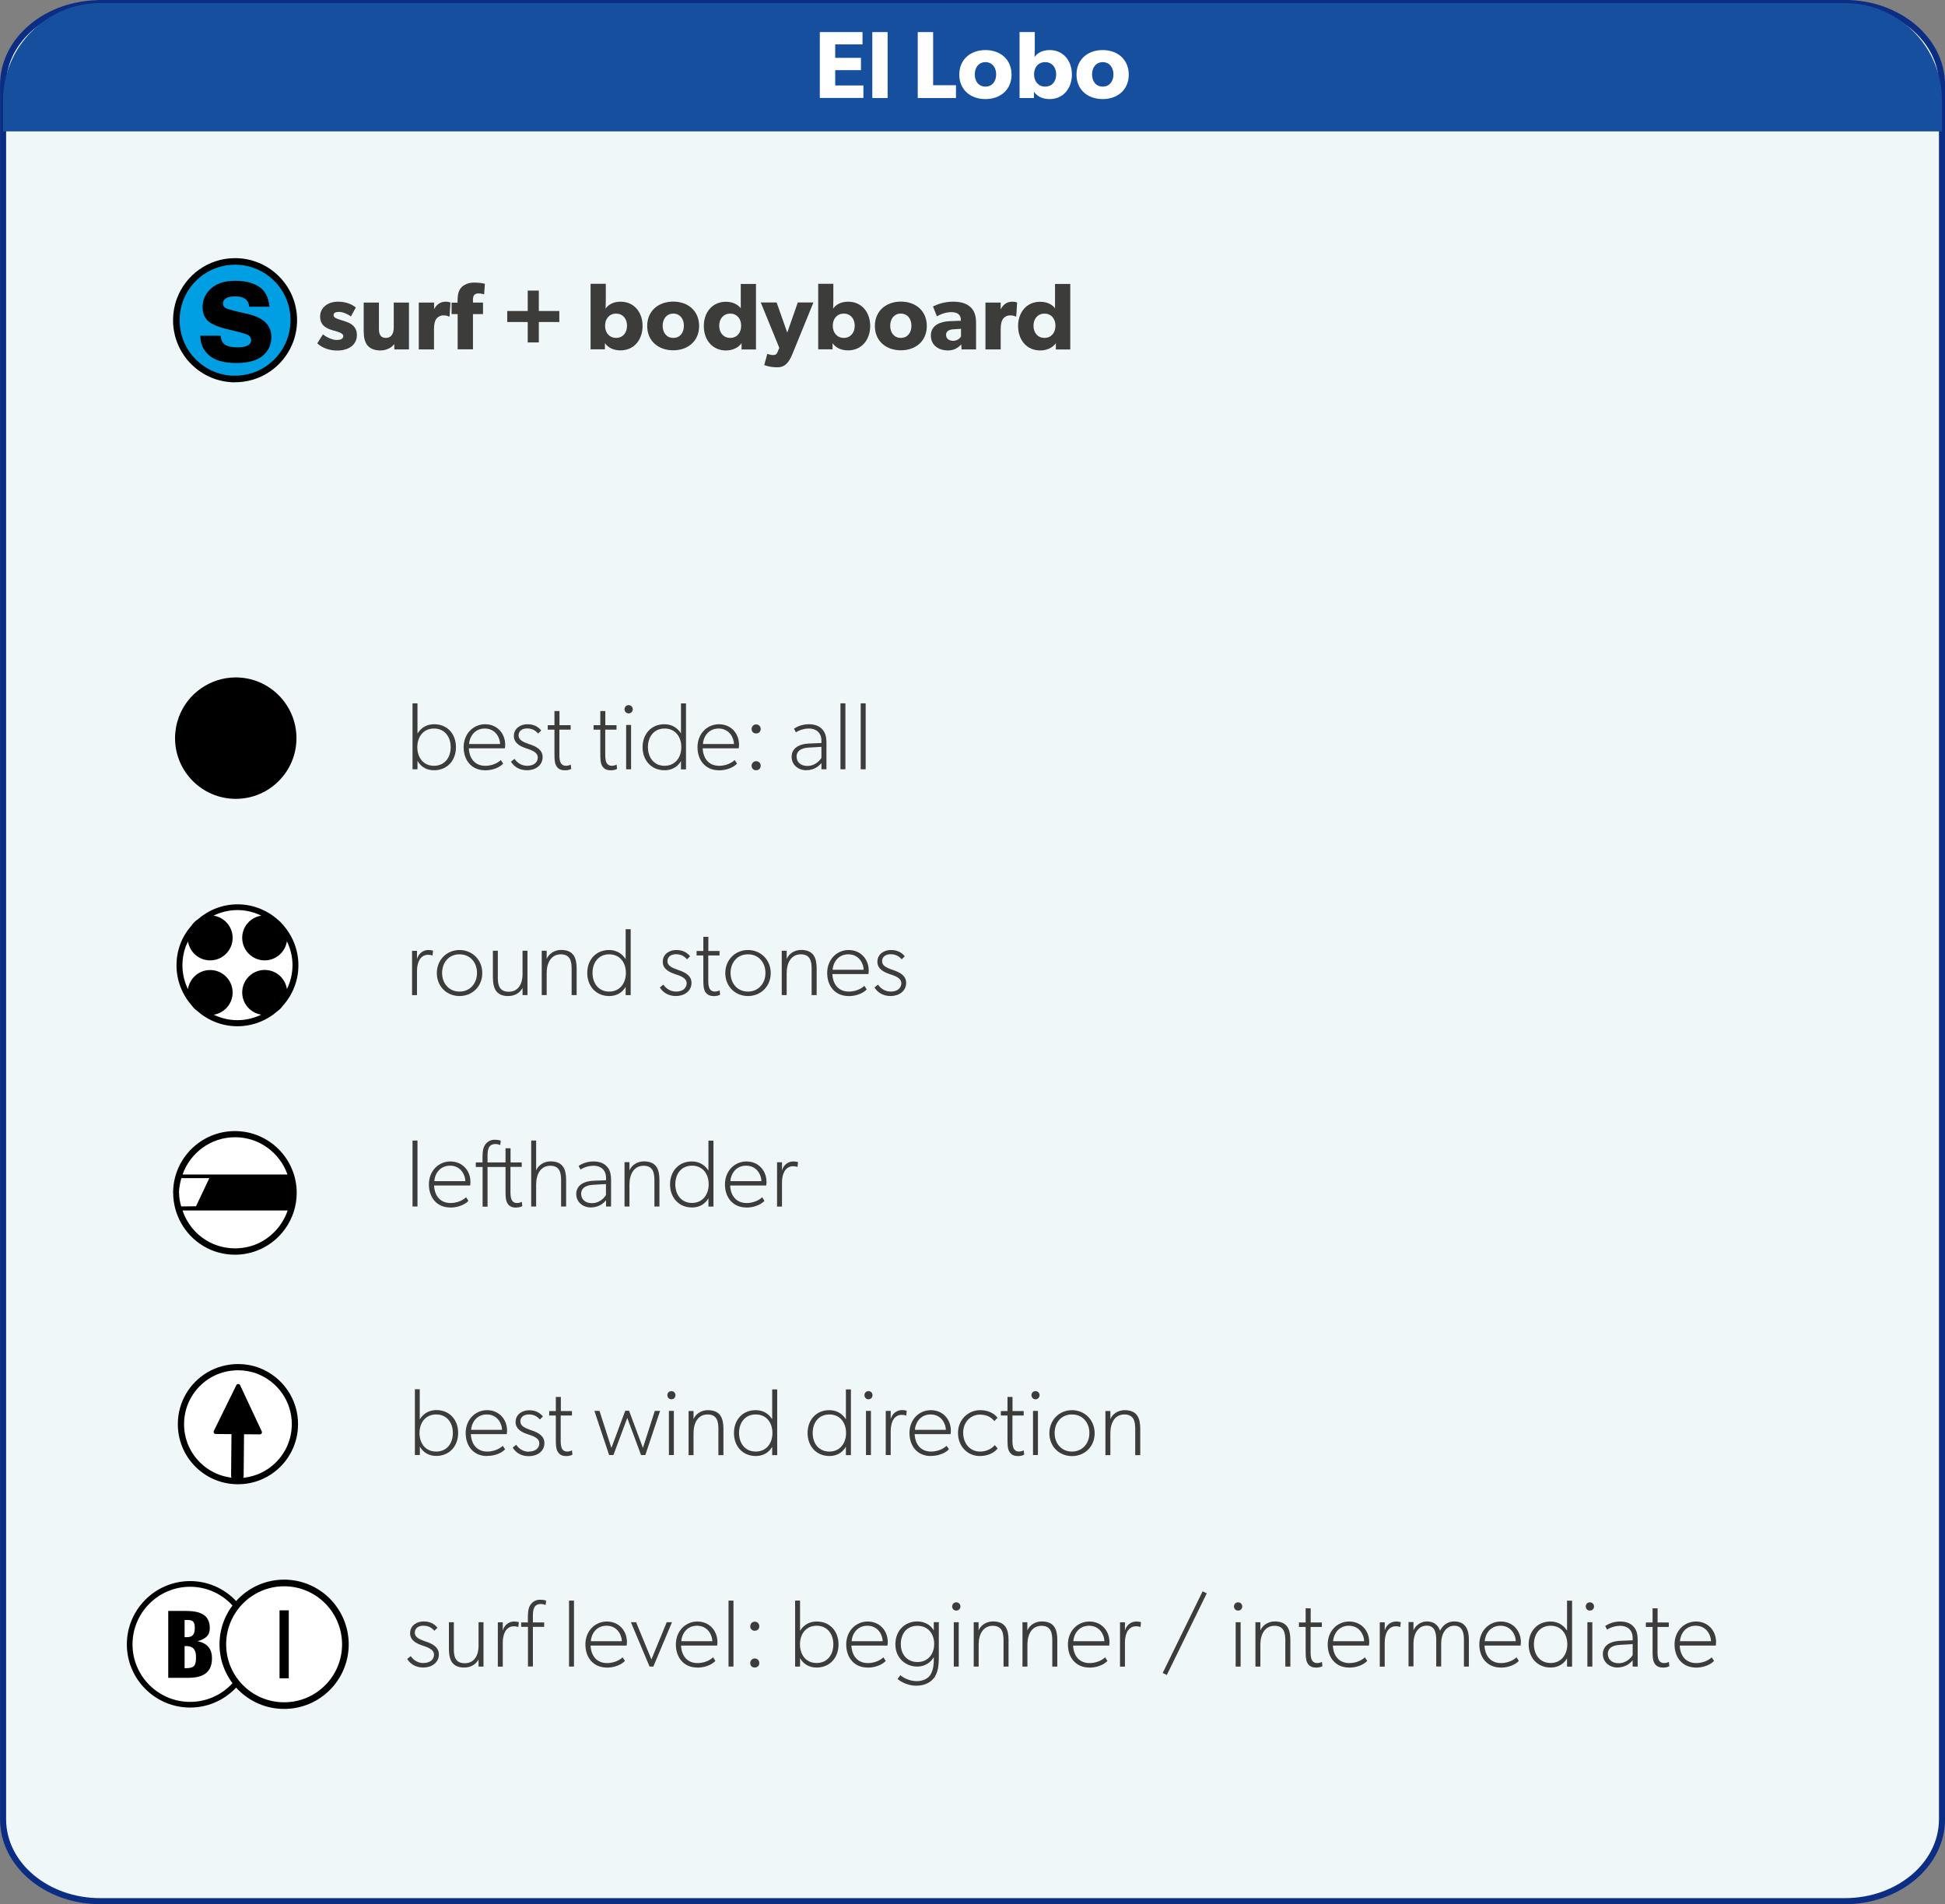 <?xml version="1.0" encoding="UTF-8"?><svg id="Capa_2" data-name="Capa 2" xmlns="http://www.w3.org/2000/svg" viewBox="0 0 240.12 235.06"><rect x="0" y="0" width="240.12" height="235.06" fill="#808080" stroke="none"/><defs><style>
      .cls-1 {
        fill: #3c3c3b;
      }

      .cls-2 {
        stroke-width: .81px;
      }

      .cls-2, .cls-3, .cls-4, .cls-5, .cls-6 {
        stroke: #000;
      }

      .cls-2, .cls-3, .cls-4, .cls-6 {
        fill: none;
      }

      .cls-3 {
        stroke-width: .82px;
      }

      .cls-4 {
        stroke-width: .77px;
      }

      .cls-7 {
        fill: #154f9e;
      }

      .cls-5 {
        stroke-linecap: round;
        stroke-linejoin: round;
        stroke-width: .52px;
      }

      .cls-8 {
        fill: #fff;
      }

      .cls-9 {
        fill: #eff7f8;
        stroke: #0b2e84;
        stroke-width: .75px;
      }

      .cls-9, .cls-6 {
        stroke-miterlimit: 10;
      }

      .cls-6 {
        stroke-width: 1.14px;
      }

      .cls-10 {
        fill: #009fe3;
      }
    </style></defs><g id="Capa_2-2" data-name="Capa 2"><g id="Capa_2-2" data-name="Capa 2-2"><path class="cls-9" d="m12.38.39c-6.63 0-12 4.52-12 10.09v214.09c0 5.58 5.37 10.11 12 10.11h215.37c6.63 0 12-4.53 12-10.11v-214.09c0-5.58-5.37-10.11-12-10.11h-215.37z"/><path class="cls-10" d="m29.02 46.78c4.01 0 7.25-3.25 7.25-7.26s-3.25-7.25-7.25-7.25c-3.13 0-5.79 1.98-6.81 4.75c-.29.78-.44 1.63-.44 2.51c0 4.01 3.25 7.26 7.26 7.26"/><path class="cls-2" d="m29.02 46.78c4.01 0 7.25-3.25 7.25-7.26s-3.25-7.25-7.25-7.25c-3.13 0-5.79 1.98-6.81 4.75c-.29.78-.44 1.63-.44 2.51c0 4.01 3.25 7.26 7.26 7.26h-.01z"/><path d="m27.23 41.44c.05.44.17.75.35.94c.32.33.9.5 1.77.5c.51 0 .91-.07 1.2-.22c.3-.15.45-.36.45-.65s-.12-.49-.35-.64c-.23-.15-1.12-.39-2.66-.75c-1.1-.27-1.88-.61-2.32-1.01c-.44-.4-.66-.97-.66-1.72c0-.88.35-1.65 1.05-2.28c.7-.64 1.69-.95 2.96-.95s2.18.24 2.94.72s1.19 1.3 1.31 2.48h-2.5c-.04-.32-.13-.57-.28-.76c-.28-.34-.76-.51-1.43-.51c-.56 0-.95.08-1.19.25s-.35.37-.35.59c0 .29.12.49.38.62c.25.13 1.13.36 2.64.69c1.01.24 1.75.59 2.24 1.06c.48.48.72 1.08.72 1.79c0 .95-.35 1.72-1.06 2.32c-.71.6-1.81.9-3.29.9s-2.62-.32-3.34-.95c-.72-.63-1.08-1.44-1.08-2.42h2.5z"/><path class="cls-1" d="m41.58 41.96c.47 0 .8-.12.8-.49s-.84-.57-1.06-.63l-.31-.09c-.72-.21-1.49-.58-1.49-1.69s.98-1.82 2.19-1.82s1.89.45 2.22.72l-.61 1.1c-.33-.26-.99-.56-1.45-.56s-.69.12-.69.42s.45.44.84.56l.62.2c1.2.38 1.42 1.07 1.42 1.68c0 1.15-.93 1.91-2.45 1.91c-.87 0-1.78-.27-2.44-.89l.7-1.11c.47.4 1.24.7 1.71.7h0z"/><path class="cls-1" d="m46.97 43.26c-.83 0-1.36-.29-1.65-.68c-.28-.4-.42-.9-.42-1.74v-3.49h1.88v3.23c0 .67.19 1.13.86 1.13s.97-.53.97-1.29v-3.07h1.88v5.78h-1.81v-.66c-.26.35-.87.79-1.7.79h-.01z"/><path class="cls-1" d="m53.59 37.35v.82h0c.33-.63.81-.93 1.43-.93c.39 0 .59.11.59.11l-.11 1.72h-.08c-.11-.06-.35-.14-.68-.14c-.42 0-.73.23-.87.42s-.29.56-.29 1.21v2.57h-1.88v-5.78h1.88z"/><path class="cls-1" d="m55.75 38.78v-1.42h.74v-.32c0-.65.13-1.21.47-1.56c.34-.36.89-.6 1.62-.6s1.28.15 1.28.15l-.09 1.3s-.36-.11-.69-.11c-.55 0-.69.32-.69.75v.38h1.24v1.42h-1.24v4.35h-1.89v-4.35h-.75z"/><path class="cls-1" d="m65.15 38.39v-2.52h1.37v2.52h2.53v1.36h-2.53v2.52h-1.37v-2.52h-2.53v-1.36h2.53z"/><path class="cls-1" d="m74.79 35.03v1.95c0 .36-.02.85-.03 1.12c.31-.46.92-.86 1.85-.86c1.67 0 2.72 1.3 2.72 3s-1.06 3.01-2.73 3.01c-.79 0-1.49-.28-1.92-.89v.76h-1.77v-8.09s1.88 0 1.88 0zm2.62 5.18c0-.89-.54-1.5-1.35-1.5s-1.36.61-1.36 1.5s.55 1.5 1.36 1.5s1.35-.61 1.35-1.5z"/><path class="cls-1" d="m83.11 37.23c1.83 0 3.2 1.15 3.2 3.01s-1.37 3-3.2 3s-3.21-1.14-3.21-3s1.38-3.01 3.21-3.01zm1.32 2.98c0-.86-.49-1.5-1.31-1.5s-1.31.65-1.31 1.5s.48 1.5 1.31 1.5s1.31-.64 1.31-1.5z"/><path class="cls-1" d="m91.55 42.37c-.43.59-1.16.89-1.93.89c-1.68 0-2.73-1.31-2.73-3.01s1.05-3 2.73-3c1.06 0 1.64.53 1.83.81v-3.01h1.88v8.09h-1.78v-.76h0zm-.05-2.16c0-.89-.54-1.5-1.35-1.5s-1.36.61-1.36 1.5s.55 1.5 1.36 1.5s1.35-.61 1.35-1.5z"/><path class="cls-1" d="m95.44 43.82c.21 0 .41 0 .56-.38l.21-.5l-2.29-5.6h1.96l1.31 3.72l1.3-3.72h1.93l-2.58 6.33c-.42 1.03-.89 1.67-1.88 1.67s-1.61-.28-1.61-.28l.38-1.38s.41.15.69.15h.02z"/><path class="cls-1" d="m102.88 35.03v1.95c0 .36-.02.85-.03 1.12c.31-.46.92-.86 1.86-.86c1.66 0 2.72 1.3 2.72 3s-1.06 3.01-2.73 3.01c-.79 0-1.49-.28-1.92-.89v.76h-1.77v-8.09h1.88zm2.64 5.18c0-.89-.54-1.5-1.35-1.5s-1.36.61-1.36 1.5s.55 1.5 1.36 1.5s1.35-.61 1.35-1.5z"/><path class="cls-1" d="m111.22 37.23c1.83 0 3.2 1.15 3.2 3.01s-1.37 3-3.2 3s-3.21-1.14-3.21-3s1.38-3.01 3.21-3.01zm1.3 2.98c0-.86-.49-1.5-1.31-1.5s-1.31.65-1.31 1.5s.48 1.5 1.31 1.5s1.31-.64 1.31-1.5z"/><path class="cls-1" d="m117.02 43.26c-1.02 0-2.1-.55-2.1-1.84s1.19-1.72 2.25-1.77l1.45-.06v-.13c0-.61-.43-.93-1.18-.93s-1.48.33-1.77.52l-.49-1.22c.49-.25 1.4-.59 2.47-.59s1.7.25 2.16.67c.45.42.69.99.69 1.96v3.26h-1.79l-.04-.61c-.25.25-.72.74-1.65.74zm-.22-1.91c0 .45.36.72.88.72s.84-.33.96-.53v-.95l-.93.06c-.58.02-.92.27-.92.7h.01z"/><path class="cls-1" d="m123.54 37.35v.82h.01c.33-.63.81-.93 1.43-.93c.39 0 .59.11.59.11l-.11 1.72h-.08c-.11-.06-.35-.14-.68-.14c-.42 0-.73.23-.87.42s-.29.56-.29 1.21v2.57h-1.88v-5.78h1.88z"/><path class="cls-1" d="m130.35 42.37c-.43.59-1.16.89-1.93.89c-1.68 0-2.73-1.31-2.73-3.01s1.05-3 2.73-3c1.06 0 1.64.53 1.83.81v-3.01h1.88v8.09h-1.78v-.76h0zm-.05-2.16c0-.89-.54-1.5-1.35-1.5s-1.36.61-1.36 1.5s.55 1.5 1.36 1.5s1.35-.61 1.35-1.5z"/><g><path class="cls-8" d="m22.34 175.73c-.04 3.89 3.08 7.07 6.97 7.1c3.89.04 7.06-3.08 7.1-6.97c.03-3.03-1.86-5.63-4.54-6.65c-.75-.29-1.57-.44-2.43-.45c-1.31 0-2.56.34-3.62.96c-2.06 1.21-3.46 3.44-3.48 6.01"/><path class="cls-4" d="m22.34 175.73c-.04 3.89 3.08 7.07 6.97 7.1c3.89.04 7.06-3.08 7.1-6.97c.03-3.03-1.86-5.63-4.54-6.65c-.75-.29-1.57-.44-2.43-.45c-1.31 0-2.56.34-3.62.96c-2.06 1.21-3.46 3.44-3.48 6.01h0z"/><path class="cls-5" d="m29.3 182.67c.28 0 .51-.22.52-.51l.05-5.38l2.21.02l-2.67-5.7l-2.78 5.65l2.21.02l-.05 5.38c0 .28.22.51.51.52h0z"/></g><path class="cls-7" d="m239.74 12.38c0-6.63-5.37-12-12-12h-215.36c-6.63 0-12 5.38-12 12v3.84h239.37v-3.84h0z"/><g><path class="cls-8" d="m21.77 147.25c0-4 3.25-7.24 7.25-7.24s7.24 3.24 7.24 7.24c0 3.12-1.98 5.78-4.74 6.8c-.79.29-1.62.45-2.5.45c-1.36 0-2.64-.38-3.72-1.03c-2.11-1.27-3.53-3.58-3.53-6.22"/><path d="m22.37 148.92c-.11-.38-.27-1.04-.27-1.71s.18-1.4.29-1.78h3.45l-1.64 3.47s-1.83.02-1.83.02zm-.99-1.67c0 2.66 1.42 5.17 3.71 6.55c1.17.71 2.53 1.08 3.92 1.08c.9 0 1.79-.16 2.63-.47c2.99-1.1 4.99-3.97 4.99-7.16c0-4.21-3.42-7.63-7.63-7.63s-7.63 3.42-7.63 7.63h.01zm14.11-2.27h-12.95c.94-2.67 3.48-4.6 6.48-4.6s5.53 1.93 6.47 4.6zm-12.96 4.44h12.98c-.65 1.93-2.15 3.53-4.12 4.26c-1.93.71-4.15.5-5.89-.55c-1.42-.85-2.45-2.18-2.97-3.71h0z"/></g><g><path class="cls-8" d="m29.31 126.3c3.95 0 7.15-3.2 7.15-7.15s-3.2-7.15-7.15-7.15c-3.08 0-5.71 1.94-6.71 4.68c-.28.77-.44 1.61-.44 2.47c0 3.95 3.2 7.15 7.15 7.15"/><path d="m34.91 124.16c1.19-1.33 1.93-3.08 1.93-5.01s-.75-3.72-1.96-5.05c-.15-.19-.32-.36-.51-.51c-1.34-1.22-3.11-1.96-5.05-1.96c-1.84 0-3.56.69-4.9 1.85c-.31.2-.57.47-.78.77c-.58.67-1.07 1.44-1.39 2.31c-.31.84-.46 1.71-.46 2.6c0 1.92.73 3.66 1.91 4.99c.17.24.38.45.62.62c1.33 1.18 3.07 1.91 4.99 1.91s3.67-.73 5-1.91c.23-.17.43-.37.6-.6h0zm-8.54 1.1c1.33-.21 2.35-1.35 2.35-2.74c0-1.53-1.24-2.78-2.78-2.78c-1.39 0-2.53 1.02-2.74 2.36c-.43-.89-.68-1.89-.68-2.95c0-.8.14-1.59.42-2.35c.08-.2.18-.39.27-.59c.21 1.33 1.35 2.34 2.73 2.34c1.54 0 2.78-1.24 2.78-2.78c0-1.39-1.03-2.54-2.36-2.74c.9-.44 1.91-.69 2.95-.69s2.06.25 2.95.69c-1.34.2-2.36 1.34-2.36 2.74c0 1.53 1.24 2.78 2.78 2.78c1.39 0 2.53-1.03 2.74-2.36c.43.89.69 1.89.69 2.95s-.25 2.06-.69 2.95c-.2-1.33-1.34-2.36-2.74-2.36c-1.53 0-2.78 1.24-2.78 2.78c0 1.39 1.02 2.53 2.35 2.74c-.89.43-1.89.68-2.94.68s-2.05-.25-2.94-.68h0z"/></g><path d="m29.11 83.62c-3.13 0-5.96 1.97-7.04 4.91c-.3.83-.46 1.7-.46 2.59c0 4.13 3.36 7.49 7.5 7.49s7.49-3.36 7.49-7.49s-3.36-7.5-7.49-7.5z"/><g><path class="cls-8" d="m23.44 210.51c4.13 0 7.48-3.36 7.48-7.48s-3.35-7.5-7.48-7.5s-7.5 3.37-7.5 7.5s3.35 7.48 7.5 7.48"/><g><path d="m23.47 210.78c-4.3 0-7.81-3.5-7.81-7.8s3.5-7.81 7.81-7.81s7.79 3.5 7.79 7.81s-3.49 7.8-7.79 7.8zm0-14.91c-3.92 0-7.11 3.19-7.11 7.11s3.19 7.1 7.11 7.1s7.1-3.19 7.1-7.1s-3.18-7.11-7.1-7.11z"/><path d="m20.77 207.11v-8.26h2.06c1.71 0 3.07.35 3.07 2.14c0 .88-.51 1.32-1.52 1.6c1.31.26 1.79 1.05 1.79 2.09c0 1.67-.96 2.43-2.93 2.43c0 0-2.47 0-2.47 0zm2.02-5.02h.33c.77 0 .93-.52.93-1.15c0-.98-.47-.98-1.15-.97h-.11v2.13h0zm0 3.83h.19c1.07 0 1.22-.42 1.22-1.37c0-.79-.27-1.36-1.21-1.36h-.2v2.74h0z"/></g></g><g><path class="cls-8" d="m35.08 210.54c4.18 0 7.56-3.39 7.56-7.56s-3.38-7.58-7.56-7.58s-7.57 3.4-7.57 7.58s3.39 7.56 7.57 7.56"/><path class="cls-3" d="m35.08 210.54c4.18 0 7.56-3.39 7.56-7.56s-3.38-7.58-7.56-7.58s-7.57 3.4-7.57 7.58s3.39 7.56 7.57 7.56"/><line class="cls-6" x1="35.08" y1="198.78" x2="35.08" y2="207.17"/></g><g><path class="cls-8" d="m106.48 3.96v1.52h-3.37v1.66h3.18v1.52h-3.18v1.89h3.48v1.54h-5.38v-8.13h5.27z"/><path class="cls-8" d="m109.58 3.96v8.14h-1.89v-8.14h1.89z"/><path class="cls-8" d="m115.2 3.96v6.56h2.82v1.58h-4.72v-8.14h1.9z"/><path class="cls-8" d="m121.66 6.18c1.84 0 3.22 1.16 3.22 3.03s-1.38 3.02-3.22 3.02s-3.23-1.14-3.23-3.02s1.39-3.03 3.23-3.03zm1.32 3c0-.86-.5-1.51-1.32-1.51s-1.32.65-1.32 1.51s.48 1.51 1.32 1.51s1.32-.65 1.32-1.51z"/><path class="cls-8" d="m127.75 3.96v1.96c0 .36-.02.85-.03 1.12c.32-.46.92-.86 1.87-.86c1.67 0 2.74 1.31 2.74 3.02s-1.06 3.03-2.75 3.03c-.79 0-1.5-.28-1.93-.9v.77h-1.78v-8.14h1.89zm2.64 5.22c0-.9-.54-1.51-1.36-1.51s-1.37.61-1.37 1.51s.55 1.51 1.37 1.51s1.36-.61 1.36-1.51z"/><path class="cls-8" d="m136.13 6.18c1.84 0 3.22 1.16 3.22 3.03s-1.38 3.02-3.22 3.02s-3.23-1.14-3.23-3.02s1.39-3.03 3.23-3.03zm1.33 3c0-.86-.5-1.51-1.32-1.51s-1.32.65-1.32 1.51s.48 1.51 1.32 1.51s1.32-.65 1.32-1.51z"/></g></g><g><path class="cls-1" d="m51.54 86.82v3.72c.53-.83 1.27-1.14 2.06-1.14c1.63 0 2.69 1.2 2.69 2.83s-1.06 2.85-2.71 2.85c-.83 0-1.58-.35-2.04-1.16v1.04h-.61v-8.14h.61zm4.1 5.41c0-1.27-.74-2.3-2.06-2.3s-2.06 1.03-2.06 2.3s.73 2.3 2.06 2.3s2.06-1.04 2.06-2.3z"/><path class="cls-1" d="m59.86 95.08c-1.59 0-2.62-1.18-2.62-2.85s1.2-2.83 2.65-2.83s2.48 1.09 2.48 2.56c0 .18-.04.41-.04.41h-4.45c.06 1.3.79 2.16 2.03 2.16s1.92-.71 1.92-.71l.29.44s-.68.83-2.28.83zm0-5.15c-1.36 0-1.91 1.14-1.95 1.91h3.83c0-.71-.53-1.91-1.89-1.91z"/><path class="cls-1" d="m65.1 94.53c.68 0 1.29-.33 1.29-1.04c0-.61-.73-.88-1.24-1.05l-.21-.07c-.47-.17-1.5-.52-1.5-1.51s.86-1.46 1.66-1.46s1.3.28 1.72.77l-.38.38c-.38-.41-.75-.63-1.37-.63s-1.05.31-1.05.87s.59.81 1.26 1.05l.24.08c.66.24 1.47.62 1.47 1.54c0 1.03-.91 1.62-1.92 1.62s-1.65-.5-1.99-1.06l.44-.35c.35.52.9.86 1.58.86z"/><path class="cls-1" d="m69.69 95.08c-.53 0-.84-.22-1.04-.59c-.19-.37-.2-.77-.2-1.65v-2.77h-.83v-.55h.83v-1.75h.62v1.75h1.38v.55h-1.39v3.14c0 .36.03.77.21 1.03c.12.17.31.29.6.29c.35 0 .59-.15.59-.15l.06.53c-.2.12-.47.18-.83.18z"/><path class="cls-1" d="m75.35 95.08c-.53 0-.84-.22-1.04-.59c-.19-.37-.2-.77-.2-1.65v-2.77h-.83v-.55h.83v-1.75h.62v1.75h1.38v.55h-1.39v3.14c0 .36.03.77.21 1.03c.12.17.31.29.6.29c.35 0 .59-.15.59-.15l.06.53c-.2.12-.47.18-.83.18z"/><path class="cls-1" d="m77.61 87.04c.28 0 .51.22.51.51s-.22.51-.51.51s-.51-.22-.51-.51s.22-.51.51-.51zm.3 2.45v5.47h-.61v-5.47h.61z"/><path class="cls-1" d="m84.07 93.95c-.46.78-1.2 1.13-2.03 1.13c-1.65 0-2.71-1.24-2.71-2.85s1.06-2.83 2.69-2.83c.79 0 1.52.32 2.05 1.12v-3.69h.62v8.14h-.62v-1.01zm.04-1.72c0-1.27-.73-2.3-2.06-2.3s-2.06 1.03-2.06 2.3s.74 2.3 2.06 2.3s2.06-1.04 2.06-2.3z"/><path class="cls-1" d="m88.73 95.08c-1.59 0-2.62-1.18-2.62-2.85s1.2-2.83 2.65-2.83s2.48 1.09 2.48 2.56c0 .18-.04.41-.04.41h-4.45c.06 1.3.79 2.16 2.03 2.16s1.92-.71 1.92-.71l.29.44s-.68.83-2.28.83zm0-5.15c-1.36 0-1.91 1.14-1.95 1.91h3.83c0-.71-.53-1.91-1.89-1.91z"/><path class="cls-1" d="m93.34 89.42c.33 0 .57.24.57.57s-.24.55-.57.55s-.55-.24-.55-.55s.24-.57.55-.57zm0 4.54c.33 0 .57.24.57.57s-.24.55-.57.55s-.55-.24-.55-.55s.24-.57.55-.57z"/><path class="cls-1" d="m99.56 95.08c-1.06 0-1.83-.71-1.83-1.65s.71-1.59 2.18-1.65l1.5-.06v-.29c0-1-.67-1.5-1.53-1.5s-1.5.38-1.62.47l-.24-.45c.35-.24 1-.55 1.83-.55s1.32.26 1.65.61c.32.35.53.77.53 1.71v3.24h-.62v-.77c-.2.24-.79.88-1.85.88zm-1.21-1.65c0 .59.45 1.12 1.33 1.12s1.47-.59 1.73-1v-1.36l-1.56.09c-1.14.06-1.51.55-1.51 1.14z"/><path class="cls-1" d="m104.37 86.82v8.14h-.61v-8.14h.61z"/><path class="cls-1" d="m106.87 86.82v8.14h-.61v-8.14h.61z"/></g><g><path class="cls-1" d="m51.48 117.36v1.03c.2-.74.8-1.12 1.39-1.12c.35 0 .59.08.59.08l-.06.6h-.01c-.11-.05-.28-.09-.58-.09c-.53 0-.85.37-.94.5c-.09.13-.39.59-.39 1.53v2.95h-.61v-5.47h.61z"/><path class="cls-1" d="m56.73 117.27c1.57 0 2.81 1.2 2.81 2.85s-1.24 2.83-2.81 2.83s-2.8-1.18-2.8-2.83s1.24-2.85 2.8-2.85zm2.16 2.83c0-1.27-.83-2.3-2.16-2.3s-2.15 1.03-2.15 2.3s.83 2.3 2.15 2.3s2.16-1.04 2.16-2.3z"/><path class="cls-1" d="m62.73 122.95c-.77 0-1.19-.25-1.47-.61c-.28-.37-.41-.96-.41-1.72v-3.26h.61v3.35c0 .83.15 1.71 1.36 1.71s1.69-1.06 1.69-2.12v-2.94h.61v5.47h-.61v-.88c-.35.65-1 1-1.77 1z"/><path class="cls-1" d="m67.49 117.36v1.01c.27-.65.98-1.11 1.77-1.11c1.57 0 1.93 1 1.93 2.3v3.27h-.62v-3.24c0-.88-.15-1.79-1.33-1.79s-1.75 1.03-1.75 2.32v2.71h-.61v-5.47h.61z"/><path class="cls-1" d="m77.24 121.82c-.46.78-1.2 1.13-2.03 1.13c-1.65 0-2.71-1.24-2.71-2.85s1.06-2.83 2.69-2.83c.79 0 1.52.32 2.05 1.12v-3.69h.62v8.14h-.62v-1.01zm.03-1.72c0-1.27-.73-2.3-2.06-2.3s-2.06 1.03-2.06 2.3s.74 2.3 2.06 2.3s2.06-1.04 2.06-2.3z"/><path class="cls-1" d="m83.48 122.4c.68 0 1.29-.33 1.29-1.04c0-.61-.73-.88-1.24-1.05l-.21-.07c-.47-.17-1.5-.52-1.5-1.51s.86-1.46 1.66-1.46s1.3.28 1.72.77l-.38.38c-.38-.41-.75-.63-1.37-.63s-1.05.31-1.05.87s.59.81 1.26 1.05l.24.08c.66.24 1.47.62 1.47 1.54c0 1.03-.91 1.62-1.92 1.62s-1.65-.5-1.99-1.06l.44-.35c.35.52.9.86 1.58.86z"/><path class="cls-1" d="m88.07 122.95c-.53 0-.84-.22-1.04-.59c-.19-.37-.2-.77-.2-1.65v-2.77h-.83v-.55h.83v-1.75h.62v1.75h1.38v.55h-1.39v3.14c0 .36.03.77.21 1.03c.12.17.31.29.6.29c.35 0 .59-.15.59-.15l.06.53c-.2.12-.47.18-.83.18z"/><path class="cls-1" d="m92.34 117.27c1.57 0 2.81 1.2 2.81 2.85s-1.24 2.83-2.81 2.83s-2.8-1.18-2.8-2.83s1.24-2.85 2.8-2.85zm2.16 2.83c0-1.27-.83-2.3-2.16-2.3s-2.15 1.03-2.15 2.3s.83 2.3 2.15 2.3s2.16-1.04 2.16-2.3z"/><path class="cls-1" d="m97.12 117.36v1.01c.27-.65.98-1.11 1.77-1.11c1.57 0 1.93 1 1.93 2.3v3.27h-.62v-3.24c0-.88-.15-1.79-1.33-1.79s-1.75 1.03-1.75 2.32v2.71h-.61v-5.47h.61z"/><path class="cls-1" d="m104.74 122.95c-1.59 0-2.62-1.18-2.62-2.85s1.2-2.83 2.65-2.83s2.48 1.09 2.48 2.56c0 .18-.04.41-.04.41h-4.45c.06 1.3.79 2.16 2.03 2.16s1.92-.71 1.92-.71l.29.44s-.68.83-2.28.83zm0-5.15c-1.36 0-1.91 1.14-1.95 1.91h3.83c0-.71-.53-1.91-1.89-1.91z"/><path class="cls-1" d="m109.98 122.4c.68 0 1.29-.33 1.29-1.04c0-.61-.73-.88-1.24-1.05l-.21-.07c-.47-.17-1.5-.52-1.5-1.51s.86-1.46 1.66-1.46s1.3.28 1.72.77l-.38.38c-.38-.41-.75-.63-1.37-.63s-1.05.31-1.05.87s.59.81 1.26 1.05l.24.08c.66.24 1.47.62 1.47 1.54c0 1.03-.91 1.62-1.92 1.62s-1.65-.5-1.99-1.06l.44-.35c.35.52.9.86 1.58.86z"/></g><g><path class="cls-1" d="m51.54 140.79v8.14h-.61v-8.14h.61z"/><path class="cls-1" d="m55.57 149.05c-1.59 0-2.62-1.18-2.62-2.85s1.2-2.83 2.65-2.83s2.48 1.08 2.48 2.56c0 .18-.04.41-.04.41h-4.45c.06 1.3.79 2.16 2.03 2.16s1.92-.71 1.92-.71l.29.44s-.68.83-2.28.83zm0-5.16c-1.36 0-1.91 1.14-1.95 1.91h3.83c0-.71-.53-1.91-1.89-1.91z"/><path class="cls-1" d="m58.74 144.04v-.55h.83v-.74c0-.77.14-1.18.32-1.44c.18-.27.57-.62 1.16-.62s.77.12.77.12l-.06.53c-.2-.08-.39-.12-.59-.12c-.88 0-.98.71-.98 1.47v.8h2.22v-1.75h.62v1.75h1.38v.55h-1.39v3.14c0 .36.03.77.21 1.03c.12.17.3.29.6.29c.35 0 .59-.15.59-.15l.06.53c-.2.12-.47.18-.83.18c-.53 0-.84-.22-1.04-.59c-.19-.37-.2-.77-.2-1.65v-2.77h-2.22v4.9h-.61v-4.9h-.83z"/><path class="cls-1" d="m66.19 140.79v3.68c.27-.65.98-1.11 1.77-1.11c1.57 0 1.93 1 1.93 2.3v3.27h-.62v-3.24c0-.88-.15-1.79-1.33-1.79s-1.75 1.03-1.75 2.32v2.71h-.61v-8.14h.61z"/><path class="cls-1" d="m72.97 149.05c-1.06 0-1.83-.71-1.83-1.65s.71-1.59 2.18-1.65l1.5-.06v-.29c0-1-.67-1.5-1.53-1.5s-1.5.38-1.62.47l-.24-.45c.35-.24 1-.55 1.83-.55s1.32.26 1.65.61c.32.35.53.77.53 1.71v3.24h-.62v-.77c-.2.24-.79.88-1.85.88zm-1.22-1.65c0 .59.45 1.12 1.33 1.12s1.47-.59 1.73-1v-1.36l-1.56.09c-1.14.06-1.51.55-1.51 1.14z"/><path class="cls-1" d="m77.71 143.46v1.01c.27-.65.98-1.11 1.77-1.11c1.57 0 1.93 1 1.93 2.3v3.27h-.62v-3.24c0-.88-.15-1.79-1.33-1.79s-1.75 1.03-1.75 2.32v2.71h-.61v-5.47h.61z"/><path class="cls-1" d="m87.46 147.92c-.46.78-1.2 1.13-2.03 1.13c-1.65 0-2.71-1.24-2.71-2.85s1.06-2.83 2.69-2.83c.79 0 1.52.32 2.05 1.12v-3.69h.62v8.14h-.62v-1.01zm.03-1.73c0-1.27-.73-2.3-2.06-2.3s-2.06 1.03-2.06 2.3s.74 2.3 2.06 2.3s2.06-1.04 2.06-2.3z"/><path class="cls-1" d="m92.12 149.05c-1.59 0-2.62-1.18-2.62-2.85s1.2-2.83 2.65-2.83s2.48 1.08 2.48 2.56c0 .18-.04.41-.04.41h-4.45c.06 1.3.79 2.16 2.03 2.16s1.92-.71 1.92-.71l.29.44s-.68.83-2.28.83zm0-5.16c-1.36 0-1.91 1.14-1.95 1.91h3.83c0-.71-.53-1.91-1.89-1.91z"/><path class="cls-1" d="m96.54 143.46v1.03c.2-.74.8-1.12 1.39-1.12c.35 0 .59.08.59.08l-.06.6h-.01c-.11-.05-.28-.09-.58-.09c-.53 0-.85.37-.94.5c-.09.13-.39.59-.39 1.53v2.95h-.61v-5.47h.61z"/></g><g><path class="cls-1" d="m51.82 171.5v3.17s0 .53 0 .53c.53-.82 1.27-1.14 2.06-1.14c1.62 0 2.68 1.2 2.68 2.82c0 1.61-1.06 2.84-2.7 2.84c-.82 0-1.57-.35-2.03-1.15v1.03h-.61v-8.11h.61zm4.09 5.39c0-1.27-.74-2.29-2.06-2.29s-2.06 1.02-2.06 2.29s.73 2.29 2.06 2.29s2.06-1.03 2.06-2.29z"/><path class="cls-1" d="m60.1 179.73c-1.59 0-2.61-1.18-2.61-2.84s1.2-2.82 2.64-2.82s2.47 1.08 2.47 2.55c0 .18-.04.41-.04.41h-4.43c.06 1.29.79 2.15 2.02 2.15s1.92-.71 1.92-.71l.29.43s-.68.82-2.27.82zm0-5.13c-1.35 0-1.9 1.14-1.94 1.9h3.82c0-.71-.53-1.9-1.88-1.9z"/><path class="cls-1" d="m65.3 179.18c.68 0 1.28-.33 1.28-1.03c0-.61-.73-.88-1.23-1.04l-.21-.07c-.47-.16-1.49-.52-1.49-1.5s.86-1.46 1.66-1.46s1.29.28 1.72.76l-.38.38c-.38-.41-.75-.62-1.36-.62s-1.05.31-1.05.87s.59.81 1.26 1.05l.24.08c.66.24 1.47.62 1.47 1.54c0 1.02-.9 1.61-1.92 1.61s-1.65-.49-1.99-1.06l.43-.35c.35.52.89.86 1.57.86z"/><path class="cls-1" d="m69.85 179.73c-.53 0-.83-.22-1.03-.59c-.19-.36-.2-.76-.2-1.65v-2.76s-.82 0-.82 0v-.55h.82v-1.74h.62v1.74s1.37 0 1.37 0v.55h-1.39v3.13c0 .36.03.77.2 1.03c.12.17.3.29.6.29c.35 0 .59-.15.59-.15l.06.53c-.2.12-.47.18-.82.18z"/><path class="cls-1" d="m74.01 174.16l1.47 4.57l1.71-4.59h.47l1.71 4.59l1.47-4.57h.65l-1.82 5.45h-.53l-1.7-4.58l-1.71 4.58h-.53l-1.82-5.45h.65z"/><path class="cls-1" d="m82.89 171.72c.28 0 .5.22.5.5s-.22.51-.5.51s-.5-.22-.5-.51s.22-.5.5-.5zm.3 2.44v5.45h-.61v-5.45h.61z"/><path class="cls-1" d="m85.62 174.16v1.01c.27-.65.98-1.1 1.76-1.1c1.56 0 1.93 1 1.93 2.29v3.26h-.62v-3.23c0-.88-.15-1.79-1.33-1.79s-1.74 1.02-1.74 2.32v2.7h-.61v-5.45h.61z"/><path class="cls-1" d="m95.33 178.6c-.46.78-1.2 1.13-2.02 1.13c-1.65 0-2.7-1.23-2.7-2.84c0-1.62 1.06-2.82 2.68-2.82c.79 0 1.52.32 2.04 1.12v-.32s0-3.36 0-3.36h.62v8.11h-.62v-1.01zm.03-1.71c0-1.27-.73-2.29-2.06-2.29s-2.06 1.02-2.06 2.29s.74 2.29 2.06 2.29s2.06-1.03 2.06-2.29z"/><path class="cls-1" d="m104.42 178.6c-.46.78-1.2 1.13-2.02 1.13c-1.64 0-2.7-1.23-2.7-2.84s1.06-2.82 2.68-2.82c.79 0 1.52.32 2.05 1.12v-.32s0-3.36 0-3.36h.62v8.11h-.62v-1.01zm.03-1.71c0-1.27-.73-2.29-2.06-2.29s-2.06 1.02-2.06 2.29s.74 2.29 2.06 2.29s2.06-1.03 2.06-2.29z"/><path class="cls-1" d="m107.22 171.72c.28 0 .5.22.5.5s-.22.51-.5.51s-.5-.22-.5-.51s.22-.5.5-.5zm.3 2.44v5.45h-.61v-5.45h.61z"/><path class="cls-1" d="m109.96 174.16v1.02c.2-.74.8-1.12 1.39-1.12c.35 0 .59.08.59.08l-.06.6h-.01c-.11-.05-.28-.09-.58-.09c-.53 0-.85.36-.94.49s-.39.59-.39 1.53v2.94h-.61v-5.45h.61z"/><path class="cls-1" d="m114.89 179.73c-1.59 0-2.61-1.18-2.61-2.84c0-1.68 1.2-2.82 2.64-2.82s2.47 1.08 2.47 2.55c0 .18-.04.41-.04.41h-4.43c.06 1.29.79 2.15 2.02 2.15s1.92-.71 1.92-.71l.29.43s-.68.82-2.27.82zm0-5.13c-1.35 0-1.9 1.14-1.94 1.9h3.82c0-.71-.53-1.9-1.88-1.9z"/><path class="cls-1" d="m120.94 179.73c-1.47 0-2.67-1.18-2.67-2.84c0-1.68 1.29-2.82 2.73-2.82s2.03.79 2.15.94l-.39.41c-.23-.27-.7-.8-1.79-.8s-2.06.88-2.06 2.23c0 1.35.85 2.33 2.08 2.33s1.82-.8 1.82-.8l.35.41s-.6.94-2.23.94z"/><path class="cls-1" d="m125.61 179.73c-.53 0-.83-.22-1.03-.59c-.19-.36-.2-.76-.2-1.65v-2.76s-.82 0-.82 0v-.55h.82v-1.74h.62v1.74s1.38 0 1.38 0v.55h-1.39v3.13c0 .36.03.77.21 1.03c.12.17.3.29.59.29c.35 0 .59-.15.59-.15l.06.53c-.2.12-.47.18-.82.18z"/><path class="cls-1" d="m127.84 171.72c.28 0 .5.22.5.5s-.22.51-.5.51s-.5-.22-.5-.51s.22-.5.5-.5zm.3 2.44v5.45h-.61v-5.45h.61z"/><path class="cls-1" d="m132.34 174.07c1.56 0 2.8 1.2 2.8 2.85s-1.23 2.82-2.8 2.82s-2.79-1.18-2.79-2.82s1.23-2.85 2.79-2.85zm2.15 2.82c0-1.27-.82-2.29-2.15-2.29s-2.14 1.02-2.14 2.29s.82 2.29 2.14 2.29s2.15-1.03 2.15-2.29z"/><path class="cls-1" d="m137.08 174.16v1.01c.27-.65.98-1.1 1.76-1.1c1.56 0 1.93 1 1.93 2.29v3.26h-.62v-3.23c0-.88-.15-1.79-1.33-1.79s-1.74 1.02-1.74 2.32v2.7h-.61v-5.45h.61z"/></g><g><path class="cls-1" d="m52.29 205.28c.68 0 1.29-.33 1.29-1.04c0-.61-.73-.88-1.24-1.05l-.21-.07c-.47-.17-1.5-.52-1.5-1.51s.86-1.46 1.66-1.46s1.3.28 1.72.77l-.38.38c-.38-.41-.75-.62-1.37-.62s-1.05.31-1.05.87s.59.81 1.26 1.05l.24.08c.66.24 1.47.62 1.47 1.54c0 1.03-.91 1.62-1.92 1.62s-1.65-.5-1.99-1.06l.44-.35c.35.52.9.86 1.58.86z"/><path class="cls-1" d="m57.3 205.84c-.77 0-1.19-.25-1.47-.61s-.41-.96-.41-1.72v-3.26h.61v3.35c0 .83.15 1.71 1.36 1.71s1.69-1.06 1.69-2.12v-2.94h.61v5.47h-.61v-.88c-.35.65-1 1-1.77 1z"/><path class="cls-1" d="m62.07 200.25v1.03c.2-.74.8-1.12 1.39-1.12c.35 0 .59.08.59.08l-.06.6h-.01c-.11-.05-.28-.09-.58-.09c-.53 0-.85.37-.94.5c-.09.13-.39.59-.39 1.53v2.95h-.61v-5.47h.61z"/><path class="cls-1" d="m64.34 200.82v-.55h.83v-.74c0-.77.14-1.18.32-1.44c.18-.27.57-.62 1.16-.62s.77.12.77.12l-.06.53c-.2-.08-.39-.12-.59-.12c-.88 0-.98.71-.98 1.47v.8h1.39v.55h-1.39v4.89h-.61v-4.89h-.83z"/><path class="cls-1" d="m70.86 197.58v8.14h-.61v-8.14h.61z"/><path class="cls-1" d="m74.89 205.84c-1.59 0-2.62-1.18-2.62-2.85s1.2-2.83 2.65-2.83s2.48 1.09 2.48 2.56c0 .18-.04.41-.04.41h-4.45c.06 1.3.79 2.16 2.03 2.16s1.92-.71 1.92-.71l.29.44s-.68.83-2.28.83zm0-5.16c-1.36 0-1.91 1.14-1.95 1.91h3.83c0-.71-.53-1.91-1.89-1.91z"/><path class="cls-1" d="m78.53 200.25l1.89 4.59l1.89-4.59h.65l-2.3 5.47h-.47l-2.3-5.47h.65z"/><path class="cls-1" d="m86.06 205.84c-1.59 0-2.62-1.18-2.62-2.85s1.2-2.83 2.65-2.83s2.48 1.09 2.48 2.56c0 .18-.04.41-.04.41h-4.45c.06 1.3.79 2.16 2.03 2.16s1.92-.71 1.92-.71l.29.44s-.68.83-2.28.83zm0-5.16c-1.36 0-1.91 1.14-1.95 1.91h3.83c0-.71-.53-1.91-1.89-1.91z"/><path class="cls-1" d="m90.55 197.58v8.14h-.61v-8.14h.61z"/><path class="cls-1" d="m93.17 200.18c.33 0 .57.24.57.57s-.24.55-.57.55s-.55-.24-.55-.55s.24-.57.55-.57zm0 4.54c.33 0 .57.24.57.57s-.24.55-.57.55s-.55-.24-.55-.55s.24-.57.55-.57z"/><path class="cls-1" d="m98.77 197.58v3.72c.53-.83 1.27-1.14 2.06-1.14c1.63 0 2.69 1.2 2.69 2.83s-1.06 2.85-2.71 2.85c-.83 0-1.58-.35-2.04-1.16v1.04h-.61v-8.14h.61zm4.11 5.4c0-1.27-.74-2.3-2.06-2.3s-2.06 1.03-2.06 2.3s.73 2.3 2.06 2.3s2.06-1.04 2.06-2.3z"/><path class="cls-1" d="m107.09 205.84c-1.59 0-2.62-1.18-2.62-2.85s1.2-2.83 2.65-2.83s2.48 1.09 2.48 2.56c0 .18-.04.41-.04.41h-4.45c.06 1.3.79 2.16 2.03 2.16s1.92-.71 1.92-.71l.29.44s-.68.83-2.28.83zm0-5.16c-1.36 0-1.91 1.14-1.95 1.91h3.83c0-.71-.53-1.91-1.89-1.91z"/><path class="cls-1" d="m115.47 206.9c-.3.47-.95 1.18-2.36 1.18s-2.3-.83-2.3-.83l.35-.47c.29.29 1.12.74 2 .74s1.42-.39 1.65-.71c.24-.33.47-.92.47-1.86v-.39c-.4.67-1.09 1.16-2.05 1.16c-1.44 0-2.69-1.07-2.69-2.74c0-1.77 1.24-2.83 2.69-2.83c.96 0 1.72.49 2.05 1.12v-1.03h.62v4.29c0 1.24-.15 1.89-.45 2.36zm-.14-3.97c0-1.22-.73-2.24-2.06-2.24s-2.06.96-2.06 2.29c0 1.18.74 2.18 2.06 2.18s2.06-1.01 2.06-2.24z"/><path class="cls-1" d="m118.06 197.79c.28 0 .51.22.51.51s-.22.51-.51.51s-.51-.22-.51-.51s.22-.51.51-.51zm.3 2.46v5.47h-.61v-5.47h.61z"/><path class="cls-1" d="m120.81 200.25v1.01c.27-.65.98-1.11 1.77-1.11c1.57 0 1.93 1 1.93 2.3v3.27h-.62v-3.24c0-.88-.15-1.79-1.33-1.79s-1.74 1.03-1.74 2.32v2.71h-.61v-5.47h.61z"/><path class="cls-1" d="m126.83 200.25v1.01c.27-.65.98-1.11 1.77-1.11c1.57 0 1.93 1 1.93 2.3v3.27h-.62v-3.24c0-.88-.15-1.79-1.33-1.79s-1.74 1.03-1.74 2.32v2.71h-.61v-5.47h.61z"/><path class="cls-1" d="m134.46 205.84c-1.59 0-2.62-1.18-2.62-2.85s1.2-2.83 2.65-2.83s2.48 1.09 2.48 2.56c0 .18-.04.41-.04.41h-4.45c.06 1.3.79 2.16 2.03 2.16s1.92-.71 1.92-.71l.29.44s-.68.83-2.28.83zm0-5.16c-1.36 0-1.91 1.14-1.95 1.91h3.83c0-.71-.53-1.91-1.89-1.91z"/><path class="cls-1" d="m138.88 200.25v1.03c.2-.74.8-1.12 1.39-1.12c.35 0 .59.08.59.08l-.06.6h-.01c-.11-.05-.28-.09-.58-.09c-.53 0-.85.37-.94.5c-.1.13-.39.59-.39 1.53v2.95h-.61v-5.47h.61z"/><path class="cls-1" d="m148.98 196.68l-4.93 10.08l-.51-.25l4.93-10.08l.51.25z"/><path class="cls-1" d="m152.85 197.79c.28 0 .51.22.51.51s-.22.51-.51.51s-.51-.22-.51-.51s.22-.51.51-.51zm.31 2.46v5.47h-.61v-5.47h.61z"/><path class="cls-1" d="m155.6 200.25v1.01c.27-.65.98-1.11 1.77-1.11c1.57 0 1.93 1 1.93 2.3v3.27h-.62v-3.24c0-.88-.15-1.79-1.33-1.79s-1.75 1.03-1.75 2.32v2.71h-.61v-5.47h.61z"/><path class="cls-1" d="m162.43 205.84c-.53 0-.84-.22-1.04-.59c-.19-.37-.2-.77-.2-1.65v-2.77h-.83v-.55h.83v-1.75h.62v1.75h1.38v.55h-1.39v3.14c0 .36.03.77.21 1.03c.12.17.31.29.6.29c.36 0 .59-.15.59-.15l.06.53c-.2.12-.47.18-.83.18z"/><path class="cls-1" d="m166.53 205.84c-1.59 0-2.62-1.18-2.62-2.85s1.2-2.83 2.65-2.83s2.48 1.09 2.48 2.56c0 .18-.04.41-.04.41h-4.45c.06 1.3.79 2.16 2.03 2.16s1.92-.71 1.92-.71l.29.44s-.68.83-2.28.83zm0-5.16c-1.36 0-1.91 1.14-1.95 1.91h3.83c0-.71-.53-1.91-1.89-1.91z"/><path class="cls-1" d="m170.95 200.25v1.03c.2-.74.8-1.12 1.39-1.12c.35 0 .59.08.59.08l-.06.6h-.01c-.11-.05-.28-.09-.58-.09c-.53 0-.85.37-.94.5c-.1.13-.39.59-.39 1.53v2.95h-.61v-5.47h.61z"/><path class="cls-1" d="m174.5 200.25v1.01c.22-.6.92-1.11 1.65-1.11c.86 0 1.39.44 1.63 1.14c.35-.71 1-1.14 1.73-1.14c1.51 0 1.83 1.14 1.83 2.24v3.33h-.61v-3.33c0-.68-.12-1.71-1.18-1.71s-1.63 1.03-1.63 2.18v2.85h-.61v-3.33c0-.92-.24-1.71-1.18-1.71c-1.06 0-1.63 1.03-1.63 2.18v2.85h-.61v-5.47h.61z"/><path class="cls-1" d="m185.25 205.84c-1.59 0-2.62-1.18-2.62-2.85s1.2-2.83 2.65-2.83s2.48 1.09 2.48 2.56c0 .18-.04.41-.04.41h-4.45c.06 1.3.79 2.16 2.03 2.16s1.92-.71 1.92-.71l.29.44s-.69.83-2.28.83zm0-5.16c-1.36 0-1.91 1.14-1.95 1.91h3.83c0-.71-.53-1.91-1.89-1.91z"/><path class="cls-1" d="m193.46 204.71c-.46.78-1.2 1.13-2.03 1.13c-1.65 0-2.71-1.24-2.71-2.85s1.06-2.83 2.69-2.83c.79 0 1.52.32 2.05 1.12v-3.69h.62v8.14h-.62v-1.01zm.03-1.73c0-1.27-.73-2.3-2.06-2.3s-2.06 1.03-2.06 2.3s.74 2.3 2.06 2.3s2.06-1.04 2.06-2.3z"/><path class="cls-1" d="m196.28 197.79c.28 0 .51.22.51.51s-.22.51-.51.51s-.51-.22-.51-.51s.22-.51.51-.51zm.3 2.46v5.47h-.61v-5.47h.61z"/><path class="cls-1" d="m199.71 205.84c-1.06 0-1.83-.71-1.83-1.65s.71-1.59 2.18-1.65l1.5-.06v-.29c0-1-.67-1.5-1.53-1.5s-1.5.38-1.62.47l-.24-.45c.36-.24 1-.55 1.83-.55s1.32.26 1.65.61c.32.35.53.77.53 1.71v3.24h-.62v-.77c-.2.24-.79.88-1.85.88zm-1.21-1.65c0 .59.45 1.12 1.33 1.12s1.47-.59 1.73-1v-1.36l-1.56.09c-1.14.06-1.51.55-1.51 1.14z"/><path class="cls-1" d="m205.26 205.84c-.53 0-.84-.22-1.04-.59c-.19-.37-.2-.77-.2-1.65v-2.77h-.83v-.55h.83v-1.75h.62v1.75h1.38v.55h-1.39v3.14c0 .36.03.77.21 1.03c.12.17.31.29.6.29c.36 0 .59-.15.59-.15l.06.53c-.2.12-.47.18-.83.18z"/><path class="cls-1" d="m209.35 205.84c-1.59 0-2.62-1.18-2.62-2.85s1.2-2.83 2.65-2.83s2.48 1.09 2.48 2.56c0 .18-.04.41-.04.41h-4.45c.06 1.3.79 2.16 2.03 2.16s1.92-.71 1.92-.71l.29.44s-.69.83-2.28.83zm0-5.16c-1.36 0-1.91 1.14-1.95 1.91h3.83c0-.71-.53-1.91-1.89-1.91z"/></g></g></svg>